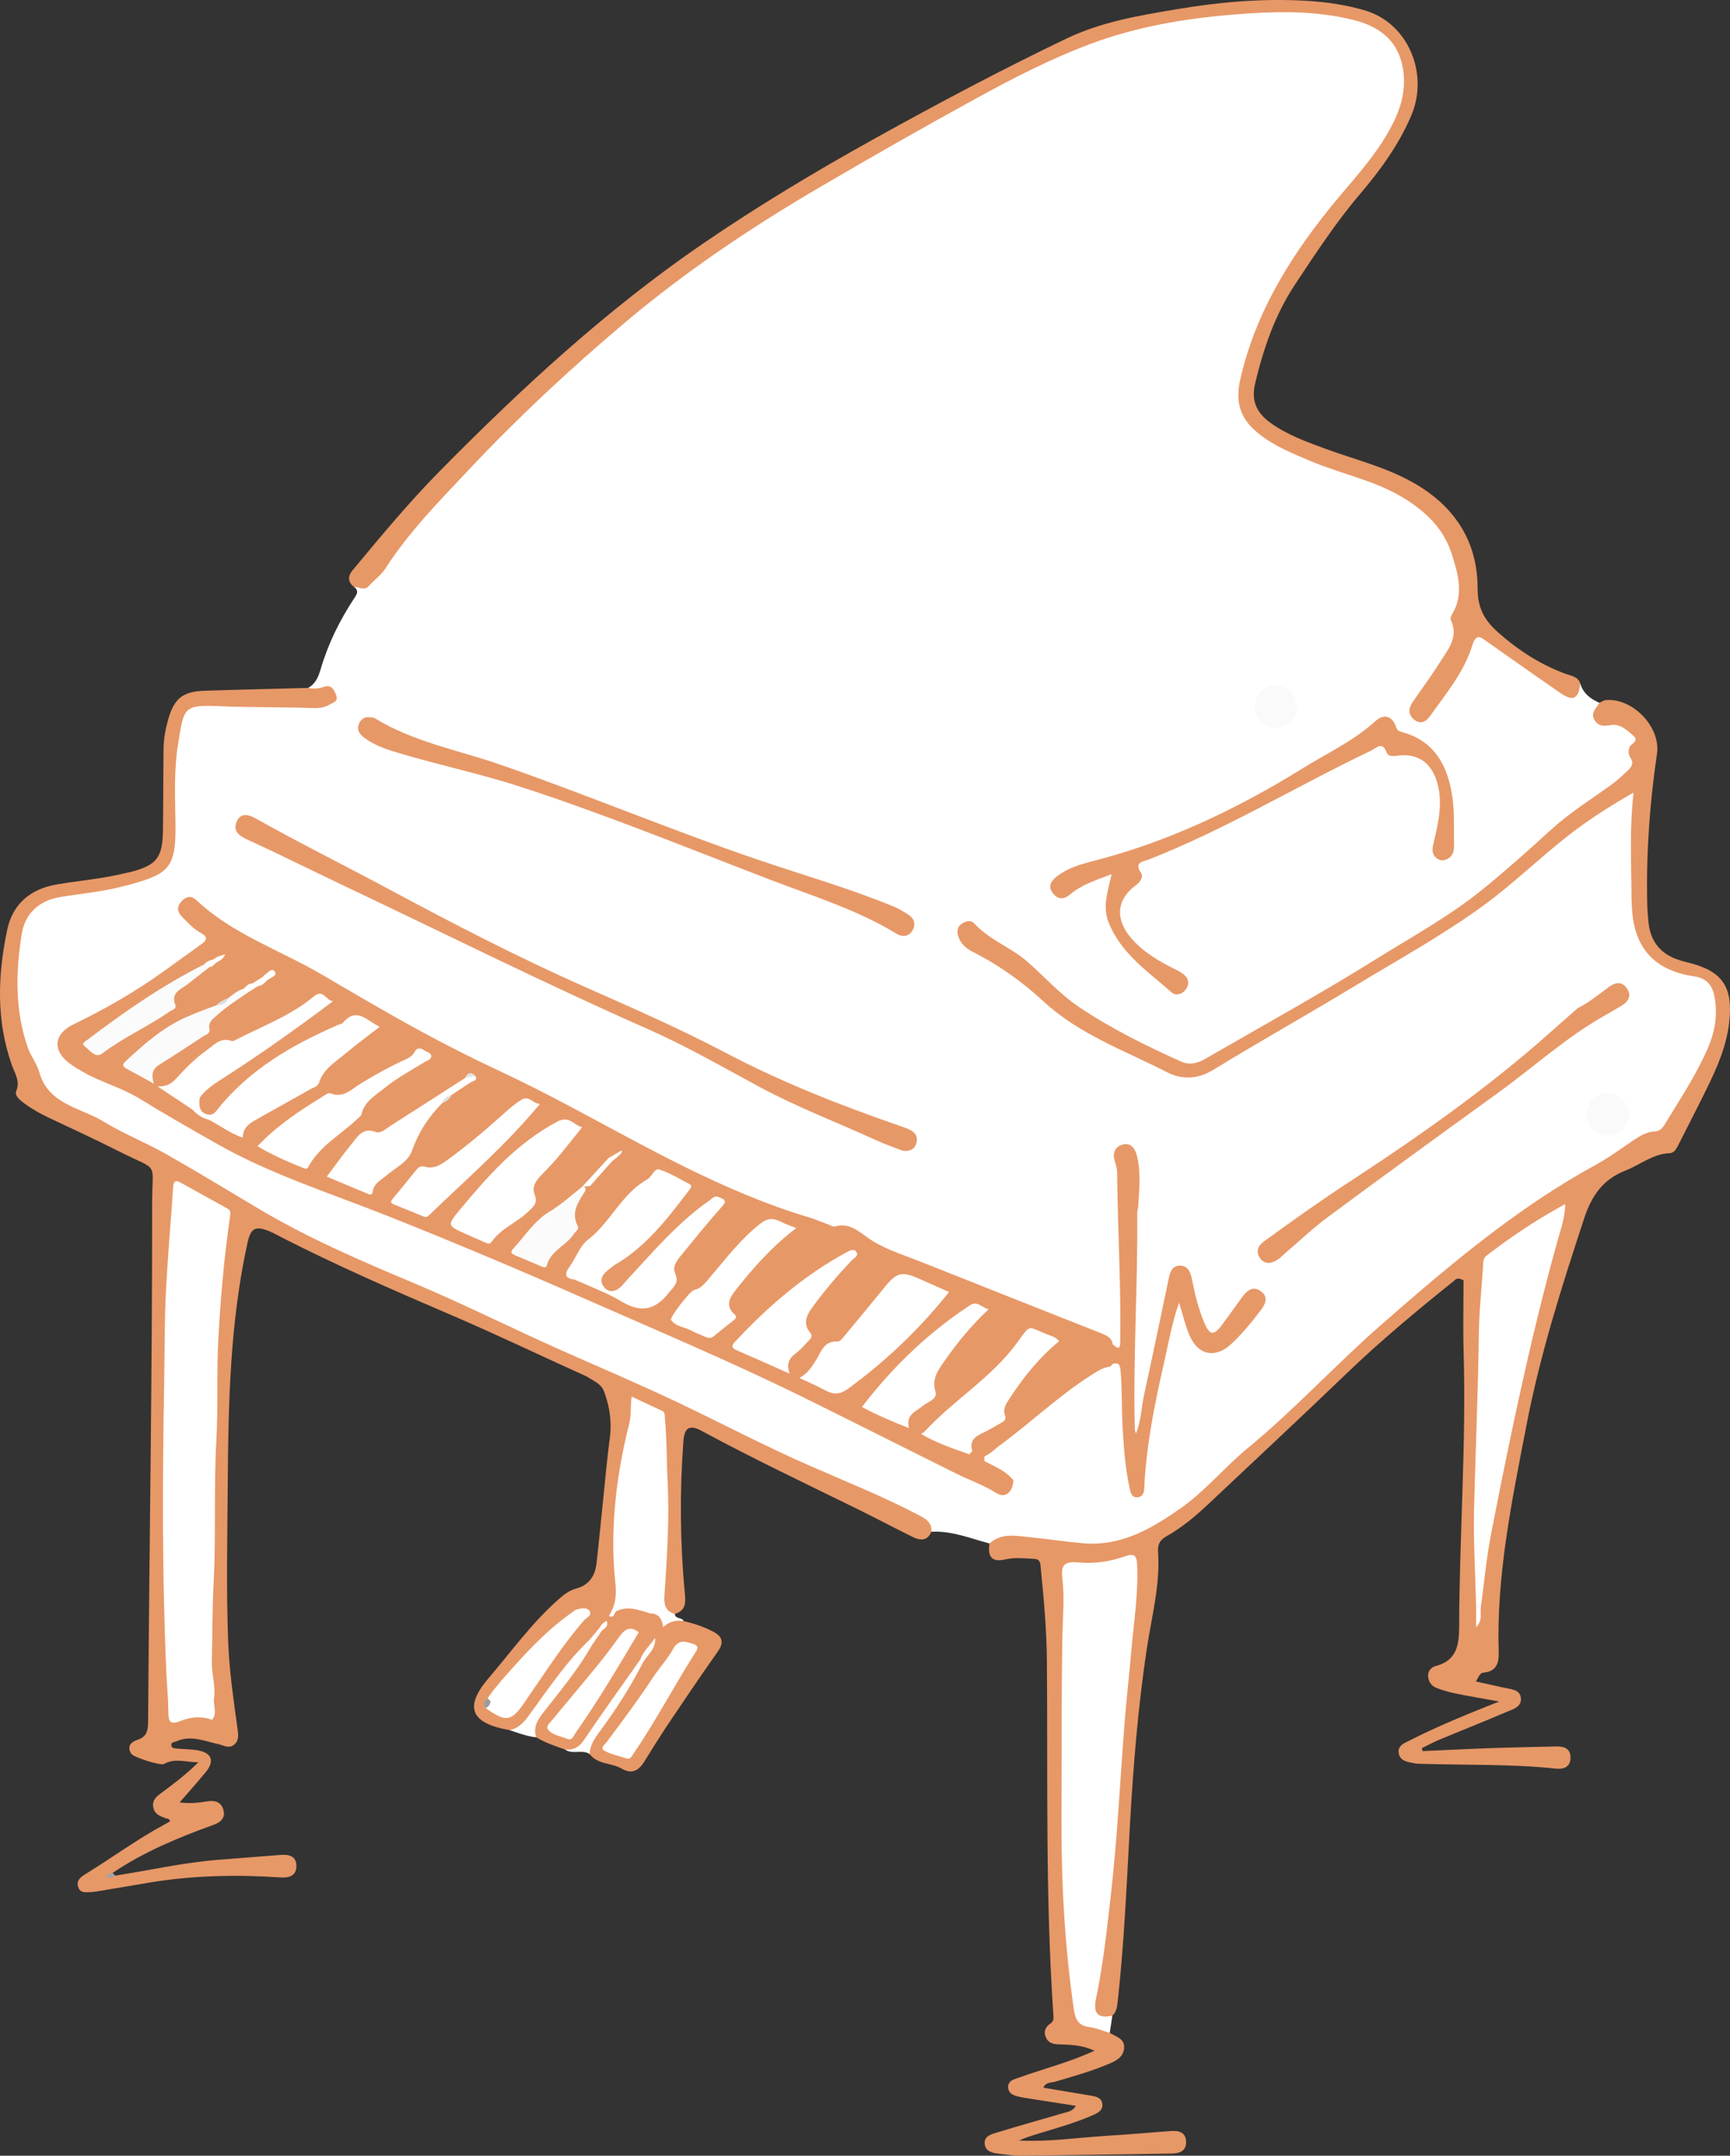 <?xml version="1.0" encoding="utf-8"?>
<!-- Generator: Adobe Illustrator 16.0.0, SVG Export Plug-In . SVG Version: 6.00 Build 0)  -->
<!DOCTYPE svg PUBLIC "-//W3C//DTD SVG 1.1//EN" "http://www.w3.org/Graphics/SVG/1.1/DTD/svg11.dtd">
<svg version="1.1" id="レイヤー_1" xmlns="http://www.w3.org/2000/svg" xmlns:xlink="http://www.w3.org/1999/xlink" x="0px"
	 y="0px" viewBox="0 0 148.618 185.156" enable-background="new 0 0 148.618 185.156"
	 xml:space="preserve">
<rect x="0" y="0" width="148.618" height="185.156" fill="#333333" stroke="none"/>
<path fill="#FFFFFF" d="M85.001,132.569c-1.643-0.437-3.238-1.104-4.989-1.007c-0.434-0.702-1.096-1.095-1.813-1.47
	c-4.123-2.152-8.51-3.72-12.688-5.749c-1.746-0.849-3.49-1.7-5.223-2.575c-4.023-2.034-8.207-3.716-12.294-5.61
	c-5.879-2.726-11.771-5.423-17.736-7.956c-4.447-1.888-8.613-4.314-12.742-6.798C13.533,99.011,9.37,96.961,5.264,94.8
	c-0.863-0.455-1.643-0.907-1.781-1.98c-0.013-0.1-0.073-0.196-0.129-0.283c-2.296-3.579-2.343-7.532-1.875-11.551
	c0.315-2.711,1.444-3.792,4.149-4.276c2.146-0.385,4.332-0.578,6.411-1.298c2.222-0.77,2.712-1.467,2.763-3.81
	c0.054-2.526-0.179-5.061,0.208-7.578c0.042-0.273,0.061-0.551,0.112-0.824c0.428-2.255,0.68-3.037,3.672-2.838
	c2.672,0.18,5.334,0.075,7.998,0.148c0.382,0.011,0.768,0.002,1.127-0.147c0.291-0.12,0.614-0.252,0.536-0.653
	c-0.077-0.402-0.402-0.408-0.733-0.385c-0.438,0.031-0.904,0.191-1.256-0.238c0.632-0.341,0.89-0.957,1.072-1.582
	c0.643-2.202,1.643-4.23,2.903-6.138c0.221-0.333,0.411-0.637-0.015-0.946c1.162-0.229,1.962-0.976,2.557-1.92
	c1.453-2.305,3.425-4.172,5.157-6.239c1.961-2.341,4.18-4.44,6.354-6.575c7.295-7.162,15.189-13.559,24.013-18.773
	C75.341,12.875,82.2,8.892,89.319,5.368c5.138-2.542,10.564-3.92,16.261-4.354c3.812-0.29,7.611-0.5,11.338,0.63
	c1.892,0.573,3.248,1.743,3.737,3.693c0.313,1.25,0.304,2.543-0.119,3.793c-0.827,2.444-2.297,4.5-3.979,6.404
	c-2.996,3.392-5.651,7.01-7.653,11.086c-0.954,1.943-1.608,3.987-2.099,6.08c-0.517,2.204,0.237,3.687,2.49,5.065
	c1.428,0.873,3.002,1.427,4.554,2.028c1.551,0.6,3.187,0.964,4.706,1.651c2.706,1.228,5.178,2.75,6.272,5.718
	c0.65,1.76,1.131,3.573,0.289,5.435c-0.117,0.258-0.196,0.534-0.107,0.808c0.368,1.155-0.156,2.113-0.704,3.036
	c-0.565,0.953-1.199,1.866-1.861,2.757c-0.289,0.392-0.572,0.786-0.805,1.212c-0.209,0.384-0.371,0.811,0.076,1.111
	c0.459,0.31,0.767-0.063,1.061-0.362c0.097-0.098-0.011,0.034,0.066-0.08c1.235-1.837,2.632-3.576,3.406-5.69
	c0.379-1.034,0.656-1.142,1.595-0.511c2.013,1.351,3.969,2.785,5.976,4.147c1.11,0.752,1.172,0.763,1.93-0.332
	c0.245,0.857,0.874,1.335,1.65,1.668c0.124,0.213,0.004,0.399-0.065,0.591c-0.268,0.729,0.044,1.09,0.763,1.068
	c0.654-0.018,1.224,0.136,1.759,0.506c0.595,0.41,1.036,0.848,0.543,1.619c-0.113,0.176-0.191,0.407-0.108,0.598
	c0.455,1.049-0.262,1.607-0.888,2.211c-0.453,0.437-0.976,0.783-1.5,1.116c-3.443,2.188-6.318,5.065-9.378,7.716
	c-2.081,1.803-4.391,3.266-6.715,4.713c-5.709,3.552-11.546,6.888-17.354,10.276c-1.51,0.881-2.87,0.962-4.389,0.126
	c-1.881-1.036-3.8-2.004-5.703-3.001c-1.665-0.873-3.116-2.082-4.438-3.408c-1.234-1.237-2.585-2.301-4.053-3.232
	c-0.729-0.464-1.512-0.85-2.12-1.489c-0.26-0.273-0.594-0.401-0.922-0.116c-0.316,0.274-0.249,0.622-0.08,0.951
	c0.248,0.484,0.672,0.805,1.136,1.037c2.187,1.095,4.118,2.535,5.929,4.17c1.735,1.565,3.712,2.78,5.844,3.744
	c1.421,0.643,2.783,1.405,4.187,2.085c1.525,0.738,2.966,0.822,4.524-0.125c4.945-3.004,9.986-5.85,14.914-8.884
	c2.98-1.835,6.035-3.548,8.82-5.685c2.063-1.583,3.971-3.35,5.974-5.004c1.691-1.398,3.554-2.535,5.411-3.68
	c0.771-0.475,1.18-0.204,1.044,0.754c-0.283,2.006-0.077,4.015-0.172,6.02c-0.065,1.395,0.126,2.771,0.274,4.143
	c0.168,1.556,1.037,2.769,2.405,3.576c0.727,0.428,1.533,0.635,2.35,0.812c1.509,0.328,2.114,1.017,2.241,2.554
	c0.113,1.371-0.102,2.685-0.657,3.955c-1.021,2.328-2.382,4.458-3.737,6.594c-0.23,0.364-0.523,0.668-0.962,0.737
	c-0.925,0.147-1.666,0.656-2.411,1.166c-1.344,0.921-2.712,1.808-4.131,2.609c-4.668,2.638-8.83,5.961-12.929,9.392
	c-4.281,3.585-8.232,7.521-12.347,11.281c-2.707,2.475-5.418,4.952-8.188,7.358c-1.425,1.235-3.082,2.104-4.795,2.883
	c-2.304,1.047-4.679,0.742-7.054,0.424c-0.857-0.115-1.722-0.161-2.577-0.301C86.87,132.062,85.934,132.33,85.001,132.569"/>
<path fill="#E79867" d="M85.001,132.569c1.033-0.935,2.264-0.66,3.455-0.541c1.545,0.155,3.082,0.392,4.628,0.523
	c3.219,0.273,5.815-1.243,8.314-2.988c2.14-1.494,3.79-3.54,5.795-5.19c4.041-3.324,7.581-7.197,11.515-10.637
	c5.782-5.054,11.641-10.018,18.436-13.723c1.12-0.611,2.146-1.395,3.216-2.098c0.552-0.361,1.112-0.712,1.8-0.738
	c0.393-0.016,0.63-0.238,0.82-0.551c1.306-2.16,2.722-4.257,3.728-6.588c0.634-1.469,0.887-2.971,0.551-4.554
	c-0.203-0.954-0.719-1.481-1.738-1.628c-2.531-0.366-4.447-1.602-5.09-4.212c-0.261-1.06-0.276-2.195-0.284-3.296
	c-0.02-2.695-0.147-5.393,0.188-8.286c-1.816,1.058-3.444,2.075-4.981,3.223c-2.716,2.028-5.116,4.442-7.856,6.445
	c-3.584,2.62-7.474,4.749-11.259,7.044c-3.963,2.404-8.014,4.664-11.965,7.088c-1.38,0.848-2.732,0.891-4.029,0.225
	c-3.62-1.857-7.527-3.236-10.589-6.067c-1.84-1.703-3.86-3.136-6.097-4.272c-0.568-0.289-1.046-0.699-1.239-1.337
	c-0.126-0.419-0.099-0.823,0.337-1.094c0.361-0.223,0.766-0.31,1.054,0.009c1.28,1.411,3.119,2.031,4.53,3.26
	c1.486,1.295,2.799,2.791,4.443,3.897c2.762,1.858,5.736,3.33,8.768,4.69c0.721,0.324,1.398,0.168,2.075-0.223
	c4.915-2.836,9.884-5.578,14.703-8.581c3.083-1.92,6.283-3.668,9.113-5.962c2.014-1.631,3.947-3.365,5.862-5.111
	c1.62-1.479,3.472-2.631,5.235-3.907c0.51-0.369,0.958-0.792,1.411-1.222c0.336-0.317,0.512-0.637,0.217-1.082
	c-0.179-0.272-0.2-0.571-0.086-0.895c0.117-0.336,0.874-0.523,0.336-0.995c-0.536-0.468-1.112-1.038-1.901-0.922
	c-0.59,0.086-1.084,0.165-1.438-0.434c-0.384-0.649,0.179-1.015,0.419-1.479c0.187-0.08,0.371-0.216,0.563-0.231
	c2.32-0.189,4.721,2.335,4.385,4.607c-0.628,4.26-0.933,8.539-0.84,12.844c0.012,0.554,0.054,1.107,0.111,1.658
	c0.173,1.658,1.071,2.73,2.657,3.229c0.231,0.071,0.463,0.14,0.698,0.196c3.014,0.726,3.938,2.1,3.569,5.213
	c-0.241,2.035-1.054,3.863-1.94,5.668c-0.778,1.584-1.591,3.15-2.387,4.726c-0.176,0.345-0.36,0.757-0.774,0.774
	c-1.459,0.058-2.549,1.004-3.822,1.504c-1.896,0.746-2.877,2.123-3.522,4.082c-1.93,5.854-3.792,11.71-4.961,17.776
	c-1.246,6.464-2.601,12.904-2.386,19.545c0.027,0.827-0.176,1.61-1.261,1.701c-0.392,0.033-0.482,0.424-0.699,0.773
	c0.853,0.187,1.661,0.362,2.47,0.542c0.567,0.127,1.305,0.143,1.391,0.859c0.094,0.783-0.672,0.978-1.224,1.211
	c-1.909,0.813-3.838,1.576-5.754,2.375c-0.521,0.218-1.021,0.489-1.531,0.736c0.021,0.084,0.043,0.168,0.063,0.253
	c1.951-0.086,3.902-0.185,5.854-0.253c1.87-0.066,3.741-0.1,5.612-0.146c0.705-0.017,1.284,0.181,1.247,1.017
	c-0.036,0.774-0.606,0.956-1.26,0.886c-3.867-0.41-7.754-0.287-11.631-0.414c-0.173-0.006-0.35-0.004-0.518-0.041
	c-0.571-0.125-1.261-0.174-1.354-0.908c-0.082-0.64,0.526-0.838,0.977-1.068c2.4-1.225,4.897-2.236,7.662-3.333
	c-1.412-0.256-2.555-0.443-3.688-0.675c-0.574-0.117-1.146-0.279-1.693-0.485c-0.453-0.17-0.715-0.563-0.729-1.05
	c-0.014-0.434,0.291-0.741,0.667-0.84c1.843-0.484,1.996-1.866,2.002-3.45c0.024-7.831,0.614-15.652,0.384-23.489
	c-0.062-2.107-0.009-4.218-0.009-6.18c-0.542-0.323-0.692-0.063-0.864,0.075c-3.161,2.54-6.278,5.126-9.205,7.942
	c-3.92,3.772-7.907,7.474-11.863,11.207c-1.111,1.051-2.289,2.02-3.619,2.778c-0.552,0.313-0.733,0.687-0.689,1.339
	c0.191,2.834-0.56,5.566-0.975,8.336c-0.756,5.042-1.164,10.117-1.447,15.203c-0.28,5.016-0.488,10.037-1.045,15.033
	c-0.051,0.453-0.091,0.9-0.457,1.231c-0.843,0.537-1.471,0.312-1.673-0.612c-0.099-0.449-0.035-0.898,0.049-1.344
	c0.961-5.082,1.394-10.222,1.783-15.373c0.454-6.007,0.794-12.025,1.57-18.007c0.13-0.999,0.044-2.008,0.055-3.012
	c0.006-0.654-0.281-0.867-0.914-0.695c-1.277,0.348-2.572,0.565-3.906,0.425c-0.797-0.084-0.99,0.47-0.912,1.056
	c0.388,2.914-0.159,5.81-0.106,8.72c0.098,5.434-0.144,10.87,0.039,16.303c0.136,3.98,0.386,7.956,1.036,11.896
	c0.124,0.749,0.476,1.177,1.22,1.343c0.567,0.127,1.169,0.235,1.532,0.783c0.522,0.343,1.314,0.484,1.231,1.333
	c-0.079,0.808-0.753,1.102-1.405,1.374c-1.472,0.615-3.004,1.044-4.53,1.494c-0.334,0.099-0.796,0.019-1.002,0.512
	c1.363,0.229,2.709,0.452,4.055,0.677c0.456,0.077,0.947,0.166,1.014,0.718c0.065,0.543-0.38,0.773-0.802,0.959
	c-1.587,0.698-3.259,1.151-4.911,1.659c-0.483,0.149-0.965,0.304-1.435,0.526c2.558,0.127,5.081-0.257,7.615-0.412
	c1.8-0.111,3.596-0.27,5.394-0.402c0.688-0.052,1.313,0.079,1.334,0.918c0.021,0.822-0.58,1.004-1.276,1.014
	c-4.262,0.062-8.524,0.139-12.788,0.185c-0.689,0.009-1.382-0.097-2.069-0.175c-0.533-0.063-1.1-0.202-1.167-0.829
	c-0.074-0.677,0.556-0.837,1.027-0.981c1.918-0.588,3.853-1.125,5.778-1.689c0.354-0.104,0.756-0.138,1.018-0.611
	c-1.482-0.23-2.924-0.451-4.362-0.681c-0.307-0.05-0.615-0.112-0.906-0.215c-0.311-0.111-0.529-0.343-0.544-0.694
	c-0.017-0.365,0.228-0.587,0.53-0.695c0.846-0.305,1.7-0.586,2.558-0.859c1.41-0.451,2.822-0.896,4.333-1.589
	c-1.059-0.484-2.039-0.517-3.001-0.542c-0.497-0.014-0.909-0.079-1.142-0.532c-0.262-0.509-0.109-0.955,0.356-1.262
	c0.29-0.19,0.275-0.432,0.255-0.722c-0.697-10.143-0.473-20.303-0.559-30.458c-0.023-2.735-0.282-5.465-0.55-8.188
	c-0.044-0.441-0.253-0.528-0.58-0.544c-0.826-0.04-1.646-0.138-2.48,0.058C85.238,134.199,84.823,133.731,85.001,132.569"/>
<path fill="#E79867" d="M26.466,59.086c0.451,0.091,0.905,0.069,1.331-0.083c0.647-0.229,0.847,0.155,1.059,0.644
	c0.27,0.623-0.241,0.682-0.573,0.884c-0.468,0.286-0.988,0.297-1.51,0.28c-2.628-0.088-5.257-0.039-7.888-0.156
	c-3.182-0.141-3.077,0.115-3.594,3.306c-0.373,2.3-0.238,4.63-0.214,6.947c0.041,3.817-0.672,4.229-4.593,5.241
	c-1.729,0.445-3.533,0.605-5.304,0.896c-1.863,0.307-3.046,1.438-3.326,3.24c-0.507,3.266-0.58,6.549,0.551,9.732
	c0.254,0.713,0.763,1.342,0.966,2.063c0.788,2.807,3.557,3.044,5.53,4.254c1.725,1.057,3.662,1.813,5.411,2.811
	c2.605,1.484,5.181,3.043,7.759,4.586c4.264,2.553,8.81,4.514,13.372,6.427c4.376,1.834,8.608,3.971,12.943,5.891
	c3.29,1.457,6.603,2.869,9.853,4.411c3.813,1.811,7.549,3.786,11.42,5.475c3.172,1.384,6.387,2.67,9.449,4.297
	c0.586,0.312,0.961,0.643,0.902,1.332c-0.359,0.844-0.993,0.748-1.634,0.431c-1.578-0.779-3.132-1.606-4.711-2.382
	c-4.492-2.205-9.014-4.349-13.419-6.729c-1.012-0.546-1.45-0.261-1.537,0.901c-0.327,4.389-0.287,8.778,0.133,13.158
	c0.079,0.813,0.004,1.425-0.877,1.679c-0.727,0.125-0.995-0.326-1.119-0.918c-0.091-0.442-0.109-0.905-0.038-1.345
	c0.368-2.231,0.277-4.499,0.29-6.731c0.016-2.473,0.057-4.98-0.314-7.455c-0.083-0.554-0.392-0.848-0.846-1.084
	c-0.485-0.253-1.033-0.419-1.435-0.928c0.099,1.841-0.455,3.534-0.801,5.259c-0.707,3.522-0.866,7.066-0.495,10.636
	c0.077,0.744-0.019,1.448-0.383,2.105c-0.05,0.216-0.142,0.413-0.262,0.596c-0.105,0.166-0.217,0.329-0.326,0.492
	c-0.189,0.259-0.425,0.485-0.59,0.765c-0.263,0.396-0.615,0.712-0.933,1.059c-1.875,1.938-3.435,4.124-5.003,6.306
	c-0.473,0.656-0.927,1.407-1.947,1.219c-3.046-0.535-4.082-1.781-1.81-4.436c1.954-2.283,3.707-4.74,5.974-6.744
	c0.468-0.414,0.948-0.813,1.57-0.977c1.123-0.299,1.634-1.118,1.752-2.189c0.311-2.814,0.58-5.636,0.869-8.454
	c0.066-0.651,0.149-1.303,0.224-1.955c0.248-1.491,0.077-2.946-0.459-4.35c-0.251-0.658-0.924-0.897-1.463-1.258
	c-3.849-1.732-7.646-3.566-11.529-5.23c-4.987-2.137-9.973-4.309-14.812-6.785c-0.309-0.157-0.609-0.334-0.929-0.464
	c-1.245-0.505-1.614-0.264-1.899,1.039c-1.491,6.818-1.639,13.747-1.686,20.68c-0.029,4.539-0.137,9.08,0.041,13.62
	c0.1,2.498,0.467,4.966,0.806,7.437c0.066,0.492,0.131,0.992-0.325,1.337c-0.452,0.341-0.854,0.04-1.324-0.063
	c-1.174-0.257-2.369-0.803-3.612-0.242c-0.178,0.08-0.463,0.056-0.437,0.336c0.023,0.257,0.287,0.266,0.485,0.285
	c0.586,0.055,1.182,0.049,1.76,0.146c1.241,0.21,1.506,0.92,0.708,1.886c-0.749,0.907-1.535,1.784-2.228,2.586
	c0.562,0.099,1.443,0.08,2.307-0.077c0.683-0.123,1.215,0.014,1.43,0.672c0.226,0.688-0.173,1.1-0.815,1.332
	c-3.031,1.093-6,2.321-8.689,4.136c-0.176,0.331,0.023,0.287,0.232,0.232c2.942-0.456,5.852-1.124,8.827-1.358
	c1.796-0.143,3.594-0.286,5.391-0.422c0.687-0.053,1.323,0.091,1.342,0.916c0.018,0.877-0.622,1.067-1.363,1.018
	c-3.747-0.252-7.481-0.178-11.194,0.431c-1.435,0.236-2.866,0.485-4.301,0.725c-0.272,0.046-0.548,0.094-0.824,0.104
	c-0.408,0.017-0.879,0.101-1.059-0.418c-0.185-0.533,0.157-0.846,0.562-1.093c2.305-1.409,4.479-3.026,6.863-4.305
	c0.152-0.082,0.3-0.168,0.462-0.259c-0.029-0.231-0.232-0.221-0.358-0.265c-0.503-0.176-0.99-0.352-1.088-0.977
	c-0.101-0.632,0.336-0.934,0.759-1.247c1.016-0.756,2.037-1.51,3.112-2.582c-1.148-0.019-2.033-0.387-2.929,0.14
	c-0.305,0.179-2.647-0.584-2.832-0.877c-0.401-0.64,0.001-1.024,0.525-1.192c0.843-0.267,0.92-0.839,0.925-1.592
	c0.097-14.801,0.359-29.601,0.347-44.402c-0.004-3.84,0.685-2.766-2.834-4.545C8.23,97.88,6.183,96.943,4.149,95.98
	c-0.754-0.356-1.474-0.768-2.14-1.27c-0.338-0.257-0.766-0.607-0.608-1.007c0.345-0.875-0.141-1.537-0.395-2.257
	c-1.347-3.825-1.202-7.721-0.386-11.59c0.461-2.187,1.973-3.504,4.239-3.889c2.014-0.341,4.057-0.504,6.042-1.006
	c0.102-0.025,0.205-0.034,0.307-0.061c2.247-0.594,2.754-1.217,2.788-3.549c0.036-2.357,0.026-4.715,0.057-7.071
	c0.011-0.869,0.172-1.724,0.416-2.558c0.504-1.728,1.25-2.33,3.057-2.392C20.506,59.232,23.486,59.167,26.466,59.086"/>
<path fill="#E79867" d="M135.748,58.693c-0.125,1.341-0.619,1.585-1.706,0.828c-2.101-1.464-4.204-2.924-6.289-4.41
	c-0.639-0.455-0.956-0.699-1.292,0.377c-0.709,2.274-2.259,4.105-3.616,6.024c-0.319,0.452-0.782,0.739-1.335,0.317
	c-0.543-0.414-0.535-0.952-0.187-1.473c0.77-1.149,1.614-2.252,2.346-3.426c0.696-1.113,1.681-2.19,0.962-3.695
	c-0.049-0.102,0.001-0.29,0.069-0.397c1.103-1.761,0.553-3.571,0.005-5.287c-0.678-2.121-2.203-3.599-4.108-4.769
	c-2.52-1.547-5.419-2.073-8.085-3.211c-1.688-0.721-3.381-1.389-4.776-2.665c-1.314-1.202-1.569-2.606-1.204-4.244
	c1.233-5.542,4.083-10.249,7.57-14.618c2.024-2.536,4.361-4.831,5.75-7.843c0.681-1.474,0.945-2.997,0.625-4.55
	c-0.466-2.256-2.068-3.406-4.215-3.938c-3.443-0.854-6.918-0.742-10.415-0.452c-4.153,0.346-8.224,1.041-12.141,2.502
	C90.254,5.05,86.989,6.738,83.769,8.5c-4.462,2.443-8.88,4.97-13.272,7.537c-5.954,3.479-11.666,7.318-16.939,11.777
	c-4.684,3.963-9.171,8.146-13.365,12.616c-2.501,2.664-5.087,5.283-7.082,8.393c-0.366,0.571-0.964,0.989-1.423,1.507
	c-0.409,0.459-0.842,0.06-1.26,0.089c-0.574-0.425-0.55-0.946-0.144-1.433c2.43-2.924,4.858-5.855,7.53-8.562
	C44.809,33.34,52.097,26.602,60.35,20.95c4.781-3.273,9.739-6.244,14.789-9.048c5.41-3.002,10.88-5.908,16.466-8.584
	c3.028-1.451,6.248-1.979,9.485-2.526c3.664-0.619,7.356-0.94,11.074-0.726c1.729,0.099,3.454,0.342,5.113,0.836
	c3.714,1.104,5.488,5.449,3.961,9.02c-1.084,2.535-2.65,4.684-4.401,6.742c-2.072,2.435-3.816,5.102-5.577,7.758
	c-1.727,2.605-2.718,5.498-3.438,8.518c-0.363,1.516,0.16,2.551,1.344,3.395c1.429,1.018,3.056,1.609,4.682,2.204
	c2.498,0.914,5.103,1.55,7.452,2.856c3.592,1.996,5.638,5.024,5.636,9.145c0,1.679,0.58,2.732,1.765,3.779
	c1.765,1.563,3.686,2.798,5.9,3.595C135.038,58.07,135.572,58.132,135.748,58.693"/>
<path fill="#FFFFFF" d="M95.334,174.602c-0.594-0.174-1.178-0.424-1.784-0.504c-0.892-0.119-1.171-0.636-1.289-1.442
	c-0.804-5.517-1.1-11.063-1.072-16.634c0.025-5.116-0.011-10.233,0.076-15.35c0.029-1.724,0.2-3.435-0.004-5.167
	c-0.135-1.151,0.239-1.407,1.4-1.305c1.363,0.12,2.701-0.071,3.979-0.524c0.8-0.282,1.009-0.096,1.047,0.73
	c0.115,2.468-0.285,4.895-0.495,7.336c-0.168,1.958-0.392,3.911-0.552,5.869c-0.414,5.089-0.639,10.191-1.224,15.268
	c-0.339,2.948-0.654,5.893-1.263,8.801c-0.271,1.289,0.206,1.711,1.406,1.44L95.334,174.602z"/>
<path fill="#FFFFFF" d="M52.533,138.377c0.609-1.175,0.3-2.396,0.223-3.62c-0.268-4.239,0.268-8.403,1.307-12.508
	c0.182-0.719,0.073-1.445,0.201-2.296c0.898,0.42,1.759,0.818,2.615,1.224c0.274,0.132,0.216,0.398,0.238,0.636
	c0.176,1.822,0.142,3.655,0.236,5.481c0.171,3.281-0.066,6.543-0.277,9.81c-0.048,0.75,0.113,1.291,0.892,1.518
	c0.048,0.46,0.618,0.273,0.763,0.615c-0.413,0.337-0.98,0.277-1.421,0.563c-0.302,0.197-0.534,0.027-0.638-0.276
	c-0.152-0.441-0.473-0.655-0.904-0.743c-0.918-0.236-1.839-0.425-2.793-0.239C52.805,138.546,52.651,138.507,52.533,138.377"/>
<path fill="#E79867" d="M55.851,138.577c0.719-0.005,1.009,0.439,1.123,1.175c0.527-0.488,1.112-0.626,1.756-0.516
	c0.873,0.202,1.722,0.476,2.521,0.895c0.805,0.422,0.972,0.926,0.414,1.717c-1.433,2.033-2.83,4.093-4.217,6.158
	c-0.732,1.092-1.422,2.211-2.116,3.325c-0.474,0.765-1.085,1.07-1.91,0.583c-0.88-0.52-2.075-0.337-2.768-1.257
	c-0.431-0.698,0.087-1.208,0.419-1.678c1.416-2.009,2.733-4.075,3.951-6.208c0.396-0.723,0.996-1.339,1.133-2.196
	C56.693,139.812,56.068,139.226,55.851,138.577"/>
<path fill="#E79867" d="M55.851,138.577c0.797,0.568,1.197,1.214,0.416,2.095c-0.172,0.78-0.825,1.278-1.149,1.969
	c-1.485,2.371-3.099,4.65-4.719,6.931c-0.484,0.683-1.055,0.95-1.856,0.694c-0.847-0.297-1.703-0.574-2.475-1.049
	c-0.401-0.354-0.387-0.761-0.188-1.218c0.292-0.672,0.691-1.276,1.167-1.821c1.344-1.535,2.453-3.238,3.604-4.912
	c0.3-0.424,0.575-0.867,0.937-1.244c0.175-0.266,0.422-0.486,0.521-0.803c0.004-0.17,0.041-0.325,0.208-0.414
	c0.241-0.09,0.41-0.285,0.623-0.418C53.946,137.897,54.896,138.282,55.851,138.577"/>
<path fill="#FFFFFF" d="M50.856,141.295c-1.157,2.046-2.649,3.847-4.096,5.684c-0.502,0.638-1.012,1.324-0.692,2.238
	c-0.802-0.079-1.546-0.372-2.302-0.62c0.815-0.154,1.289-0.728,1.747-1.36c1.6-2.209,3.123-4.481,5.113-6.378
	C50.993,140.853,51.009,141.029,50.856,141.295"/>
<path fill="#FFFFFF" d="M48.542,150.265c0.706,0.062,1.189-0.167,1.621-0.808c1.572-2.335,3.223-4.617,4.844-6.92
	c0.201-0.045,0.3,0.013,0.239,0.233c-1.031,2.029-2.249,3.938-3.595,5.772c-0.463,0.631-0.974,1.265-0.997,2.113
	C50.005,150.226,49.185,150.727,48.542,150.265"/>
<path fill="#A3A3A3" d="M9.906,161.096c-0.227,0.189-0.479,0.231-0.768,0.128c0.102-0.246,0.298-0.333,0.534-0.361L9.906,161.096z"
	/>
<path fill="#E79867" d="M87.058,127.152c-0.061,1.054-0.715,1.564-1.481,1.078c-1.093-0.692-2.309-1.105-3.454-1.676
	c-4.279-2.128-8.548-4.281-12.832-6.401c-6.146-3.041-12.461-5.704-18.734-8.464c-5.701-2.51-11.434-4.94-17.225-7.238
	c-4.949-1.967-10.056-3.57-14.716-6.219c-2.227-1.266-4.456-2.529-6.634-3.875c-1.518-0.937-3.25-1.381-4.788-2.252
	c-0.419-0.237-0.84-0.483-1.224-0.771c-1.479-1.109-1.363-2.527,0.343-3.354c2.655-1.285,5.204-2.74,7.607-4.45
	c1.127-0.802,2.237-1.626,3.366-2.423c0.5-0.354,0.591-0.642-0.021-0.969c-0.65-0.348-1.14-0.896-1.647-1.417
	c-0.401-0.414-0.435-0.832-0.044-1.286c0.392-0.453,0.863-0.529,1.273-0.142c3.111,2.94,7.165,4.289,10.769,6.394
	c2.93,1.709,5.848,3.444,8.834,5.049c1.995,1.07,4.014,2.106,6.074,3.067c2.174,1.013,4.345,2.111,6.48,3.245
	c6.65,3.533,13.182,7.327,20.465,9.502c0.595,0.178,1.168,0.432,1.753,0.646c0.162,0.059,0.352,0.188,0.49,0.148
	c1.38-0.393,2.164,0.559,3.184,1.2c1.301,0.817,2.83,1.28,4.276,1.856c5.11,2.037,10.228,4.054,15.341,6.082
	c0.481,0.191,0.992,0.371,1.081,0.996c0.361,0.555,1.052,1.108-0.001,1.662c-0.072,0.078-0.144,0.157-0.215,0.236
	c-1.728,1.089-3.395,2.266-5.04,3.473c-0.587,0.431-1.047,1.049-1.614,1.441c-1.407,0.973-2.599,2.257-4.191,2.965
	c-0.448,0.008-0.779-0.227-1.081-0.521c-0.383-0.84-0.009-1.39,0.701-1.803c0.419-0.244,0.868-0.433,1.29-0.671
	c0.243-0.137,0.526-0.28,0.551-0.582c0.147-1.8,1.431-2.946,2.433-4.247c0.504-0.654,0.999-1.33,1.677-1.834
	c0.342-0.255,0.317-0.47-0.059-0.705c-1.014-0.635-1.487-0.572-2.288,0.348c-1.452,1.67-2.842,3.421-4.601,4.768
	c-1.041,0.798-2.104,1.516-2.955,2.549c-0.487,0.594-0.335,0.758,0.235,1.01c0.952,0.418,1.953,0.709,2.896,1.145
	c0.388,0.309,0.789,0.586,1.313,0.598c0.671,0.234,1.295,0.564,1.868,0.98C86.799,126.498,87.174,126.678,87.058,127.152"/>
<path fill="#E79867" d="M77.521,98.83c-0.631-0.248-1.419-0.516-2.171-0.859c-3.366-1.541-6.836-2.856-10.102-4.614
	c-3.171-1.707-6.295-3.515-9.589-4.968c-8.87-3.914-17.538-8.248-26.294-12.399c-2.75-1.304-5.471-2.672-8.239-3.935
	c-0.713-0.326-1.123-0.791-0.775-1.527c0.359-0.762,1.045-0.553,1.609-0.236c3.771,2.121,7.65,4.043,11.461,6.089
	c5.553,2.98,11.143,5.872,16.909,8.423c4.046,1.789,8.099,3.564,12.021,5.627c4.817,2.534,9.874,4.518,15.015,6.293
	c0.325,0.112,0.662,0.221,0.952,0.397c0.445,0.271,0.549,0.716,0.364,1.181C78.51,98.734,78.143,98.914,77.521,98.83"/>
<path fill="#FFFFFF" d="M120.295,51.584c-0.082,2.797-1.226,5.155-3.046,7.207c-0.777,0.877-1.868,0.957-2.711,0.32
	c-0.828-0.626-1.031-1.699-0.467-2.695c0.255-0.45,0.586-0.857,0.879-1.285c2.998-4.372,0.253-7.185-3.81-8.316
	c-0.458-0.128-0.961-0.102-1.391-0.357c-1.241-0.736-1.294-2.486-0.095-3.309c0.534-0.365,1.14-0.486,1.78-0.443
	c2.591,0.176,7.813,3.135,8.604,6.927C120.173,50.276,120.314,50.919,120.295,51.584"/>
<path fill="#E79867" d="M95.594,117.143c0.724-0.554,0.098-1.107,0-1.661c0.297,0.18,0.628,0.62,0.641-0.216
	c0.075-4.848-0.219-9.688-0.265-14.534c-0.003-0.372-0.131-0.748-0.232-1.113c-0.182-0.661,0.105-1.137,0.686-1.31
	c0.652-0.196,1.059,0.271,1.214,0.847c0.396,1.46,0.229,2.952,0.146,4.435c-0.013,0.206-0.091,0.41-0.089,0.614
	c0.059,6.198-0.366,12.39-0.206,18.588c0.002,0.06,0.034,0.118,0.097,0.321c0.465-1.133,0.464-2.241,0.694-3.292
	c0.717-3.269,1.391-6.546,2.081-9.82c0.123-0.584,0.238-1.278,0.962-1.297c0.845-0.021,0.986,0.728,1.117,1.385
	c0.235,1.188,0.533,2.357,0.998,3.479c0.464,1.12,0.817,1.181,1.525,0.241c0.602-0.802,1.176-1.623,1.769-2.432
	c0.403-0.548,0.909-0.96,1.571-0.484c0.666,0.478,0.438,1.067,0.018,1.624c-0.773,1.021-1.586,2.009-2.52,2.891
	c-1.381,1.301-2.88,1.02-3.628-0.745c-0.362-0.853-0.568-1.771-0.882-2.782c-0.609,1.717-0.898,3.422-1.28,5.098
	c-0.813,3.566-1.545,7.149-1.713,10.819c-0.02,0.412-0.11,0.785-0.613,0.802c-0.453,0.013-0.551-0.355-0.627-0.698
	c-0.369-1.69-0.509-3.413-0.612-5.132c-0.1-1.69-0.037-3.387-0.185-5.079C96.213,117.151,96.06,117.031,95.594,117.143"/>
<path fill="#E79867" d="M95.494,75.086c-1.347,0.514-2.569,0.888-3.567,1.739c-0.501,0.427-1.015,0.462-1.45-0.07
	c-0.496-0.606-0.209-1.076,0.325-1.488c0.901-0.697,1.97-1.022,3.038-1.294c6.472-1.648,12.418-4.48,18.068-7.98
	c2.112-1.309,4.386-2.359,6.256-4.061c0.741-0.674,1.475-0.408,1.772,0.519c0.114,0.354,0.327,0.372,0.594,0.449
	c2.641,0.759,3.757,2.733,4.193,5.261c0.25,1.443,0.16,2.898,0.188,4.35c0.012,0.55-0.065,1.048-0.644,1.297
	c-0.31,0.133-0.61,0.111-0.875-0.116c-0.447-0.382-0.341-0.837-0.226-1.334c0.39-1.685,0.796-3.369,0.307-5.114
	c-0.495-1.765-1.711-2.594-3.508-2.328c-0.337,0.051-0.726,0.029-0.833-0.264c-0.374-1.02-0.859-0.417-1.371-0.171
	c-6.4,3.06-12.485,6.759-19.112,9.356c-0.469,0.185-1.252,0.215-0.637,1.125c0.237,0.351-0.047,0.785-0.423,1.061
	c-1.688,1.233-1.823,2.946-0.381,4.59c1.051,1.2,2.396,1.973,3.8,2.669c0.305,0.151,0.627,0.327,0.847,0.576
	c0.304,0.344,0.284,0.777-0.001,1.146c-0.324,0.421-0.854,0.541-1.203,0.232c-2.033-1.794-4.354-3.335-5.417-6.017
	C94.695,77.856,95.167,76.574,95.494,75.086"/>
<path fill="#FFFFFF" d="M135.528,86.595c-1.573-1.233-2.19-2.86-2.072-4.836c0.103-1.694,0.391-3.368,0.434-5.069
	c0.027-1.103,0.966-1.873,2.001-1.854c1.041,0.02,1.847,0.807,1.945,1.923c0.148,1.67-0.14,3.32-0.3,4.97
	c-0.11,1.129,0.33,1.676,1.38,1.903c0.605,0.132,1.214,0.299,1.784,0.538c1.318,0.553,2.051,1.602,2.32,2.982
	c0.325,1.668-0.079,3.242-0.732,4.748c-0.45,1.036-1.54,1.445-2.516,1.09c-0.94-0.345-1.454-1.379-1.214-2.471
	c0.082-0.371,0.195-0.734,0.302-1.1c0.255-0.877,0.507-1.744-0.878-1.852c-0.188-0.014-0.126-0.209-0.136-0.34
	c0.29-0.551,0.895-0.725,1.331-1.101c0.344-0.296,0.584-0.637,0.266-1.062c-0.282-0.375-0.673-0.282-1.022-0.078
	c-0.623,0.365-1.155,0.863-1.78,1.226C136.297,86.413,136,86.766,135.528,86.595"/>
<path fill="#E79867" d="M31.718,61.594c0.168,0.033,0.363,0.021,0.5,0.105c3.329,2.042,7.161,2.729,10.778,3.983
	c7.387,2.563,14.601,5.593,22,8.12c3.926,1.342,7.924,2.479,11.769,4.058c0.443,0.183,0.862,0.438,1.267,0.699
	c0.509,0.329,0.671,0.819,0.36,1.346c-0.319,0.542-0.864,0.606-1.36,0.303c-3.365-2.06-7.122-3.216-10.764-4.61
	c-7.171-2.745-14.277-5.662-21.589-8.032c-3.586-1.162-7.283-1.922-10.885-3.029c-0.898-0.276-1.766-0.622-2.52-1.188
	c-0.366-0.275-0.652-0.64-0.446-1.16C30.987,61.788,31.271,61.576,31.718,61.594"/>
<path fill="#E79867" d="M135.528,86.595c0.931-0.471,1.744-1.116,2.57-1.741c0.552-0.419,1.151-0.658,1.634-0.002
	c0.517,0.706,0.109,1.224-0.543,1.6c-0.448,0.259-0.896,0.519-1.343,0.777c-3.294,1.859-6.087,4.412-9.13,6.616
	c-4.875,3.525-9.743,7.06-14.58,10.636c-1.304,0.965-2.484,2.094-3.721,3.147c-0.236,0.201-0.452,0.438-0.714,0.598
	c-0.524,0.322-1.081,0.391-1.467-0.185c-0.378-0.563-0.16-1.048,0.36-1.426c2.434-1.77,4.884-3.513,7.403-5.158
	c5.156-3.367,10.204-6.889,14.933-10.844C132.491,89.307,133.997,87.936,135.528,86.595"/>
<path fill="#FFFFFF" d="M87.058,127.152c-0.645-0.838-1.611-1.189-2.498-1.662c-0.122-0.135-0.123-0.27,0.007-0.4
	c0.517-0.223,0.896-0.635,1.339-0.96c2.645-1.94,5.021-4.228,7.799-5.997c0.525-0.335,1.03-0.691,1.675-0.754
	c0.524,0.209,0.185,0.509,0.03,0.705c-0.532,0.677-1.08,1.345-1.665,1.979c-1.894,2.057-3.52,4.349-5.522,6.31
	C87.887,126.699,87.617,127.148,87.058,127.152"/>
<path fill="#FAFAFA" d="M109.618,62.504c-0.991,0.011-1.788-0.748-1.824-1.737c-0.038-1.033,0.756-1.869,1.785-1.878
	c1.03-0.01,1.847,0.812,1.829,1.841C111.39,61.717,110.607,62.494,109.618,62.504"/>
<path fill="#FAFAFA" d="M138.097,93.885c0.968-0.008,1.787,0.783,1.822,1.758c0.037,1.017-0.784,1.88-1.795,1.888
	c-0.973,0.006-1.786-0.778-1.818-1.758C136.273,94.743,137.079,93.895,138.097,93.885"/>
<path fill="#FFFFFF" d="M126.808,137.958c-0.066-2.802-0.244-5.606-0.175-8.405c0.123-4.98,0.343-9.959,0.407-14.942
	c0.024-1.966,0.24-3.929,0.366-5.895c0.021-0.311-0.004-0.638,0.278-0.855c2.107-1.626,4.31-3.103,6.783-4.446
	c-0.034,1.206-0.396,2.182-0.666,3.153c-2.309,8.289-4.055,16.705-5.7,25.143c-0.415,2.13-0.609,4.304-0.905,6.456
	C126.955,138.307,126.906,138.087,126.808,137.958"/>
<path fill="#FFFFFF" d="M126.808,137.958c0.13,0.069,0.26,0.138,0.389,0.208c-0.02,0.498,0.149,1.032-0.389,1.6V137.958z"/>
<path fill="#FFFFFF" d="M18.215,147.719c-0.928-0.354-1.878-0.249-2.74,0.104c-0.911,0.375-1-0.049-1.009-0.75
	c-0.016-1.176-0.127-2.349-0.179-3.52c-0.366-8.275-0.332-16.557-0.183-24.834c0.049-2.697,0.019-5.4,0.166-8.095
	c0.158-2.896,0.413-5.787,0.607-8.683c0.034-0.513,0.216-0.604,0.642-0.366c1.33,0.741,2.66,1.481,3.996,2.214
	c0.303,0.166,0.295,0.375,0.249,0.689c-0.508,3.487-0.816,6.988-1.007,10.512c-0.158,2.943-0.01,5.887-0.175,8.822
	c-0.227,4.049-0.017,8.106-0.23,12.148c-0.121,2.286-0.103,4.566-0.152,6.849c-0.023,1.039,0.356,2.054,0.175,3.1
	C18.163,146.498,18.438,147.131,18.215,147.719"/>
<path fill="#FFFFFF" d="M43.173,144.225c1.803-2.045,3.625-4.069,5.865-5.66c0.168-0.119,0.332-0.277,0.522-0.328
	c0.366-0.1,0.843-0.199,1.073,0.115c0.283,0.387-0.238,0.565-0.44,0.796c-1.758,2.007-3.185,4.254-4.703,6.434
	c-0.138,0.199-0.268,0.402-0.404,0.603c-1.152,1.696-1.616,1.767-3.37,0.512c0.104-0.23,0.18-0.477,0.316-0.694
	c0.131-0.178,0.229-0.382,0.402-0.528C42.718,145.078,43.17,144.785,43.173,144.225"/>
<path fill="#FFFFFF" d="M43.173,144.225c0.208,0.667-0.2,1.062-0.638,1.442c-0.14-0.103-0.203-0.243-0.207-0.415L43.173,144.225z"/>
<path fill="#FFFFFF" d="M50.856,141.295c-0.004-0.183-0.049-0.345-0.229-0.437c0.285-0.338,0.57-0.677,0.855-1.016
	c0.194-0.054,0.266,0.018,0.221,0.212C51.421,140.469,51.138,140.882,50.856,141.295"/>
<path fill="#FFFFFF" d="M18.215,147.719c0.035-0.605-0.205-1.234,0.161-1.81C18.319,146.512,18.69,147.152,18.215,147.719"/>
<path fill="#FFFFFF" d="M51.703,140.055c-0.073-0.07-0.146-0.142-0.221-0.211c0.137-0.281,0.348-0.486,0.625-0.625
	C52.299,139.655,51.985,139.848,51.703,140.055"/>
<path fill="#9D9D9D" d="M42.152,146.118c-0.063,0.254-0.137,0.502-0.437,0.577c-0.302-0.352-0.035-0.587,0.171-0.835
	C42.101,145.816,42.208,145.885,42.152,146.118"/>
<path fill="#FFFFFF" d="M42.152,146.118c-0.088-0.086-0.177-0.172-0.266-0.258l0.442-0.608c0.178,0.084,0.208,0.242,0.208,0.415
	C42.409,145.818,42.281,145.969,42.152,146.118"/>
<path fill="#FFFFFF" d="M52.939,138.386c-0.181,0.181-0.186,0.623-0.623,0.418c0.071-0.142,0.144-0.284,0.217-0.426
	C52.667,138.38,52.803,138.383,52.939,138.386"/>
<path fill="#FFFFFF" d="M53.931,151.059c-0.708-0.229-1.404-0.364-2.003-0.682c-0.431-0.229,0.046-0.554,0.189-0.746
	c1.36-1.826,2.726-3.648,3.979-5.553c0.549-0.835,1.249-1.58,1.729-2.449c0.479-0.867,1.083-0.637,1.742-0.426
	c0.396,0.126,0.429,0.328,0.195,0.692c-1.824,2.85-3.384,5.86-5.296,8.657C54.311,150.777,54.211,151.057,53.931,151.059"/>
<path fill="#FFFFFF" d="M55.247,142.771c-0.08-0.078-0.159-0.156-0.239-0.234c0.242-0.742,0.87-1.222,1.26-1.865
	C56.381,141.593,55.649,142.102,55.247,142.771"/>
<path fill="#FFFFFF" d="M54.876,140.192c-1.735,2.906-3.445,5.824-5.395,8.592c-0.179,0.255-0.303,0.751-0.742,0.569
	c-0.567-0.236-1.252-0.303-1.654-0.797c-0.216-0.266,0.133-0.563,0.325-0.794c1.341-1.621,2.698-3.229,4.028-4.859
	c0.611-0.748,1.185-1.526,1.752-2.307C53.62,140.007,54.068,139.575,54.876,140.192"/>
<path fill="#FFFFFF" d="M68.679,118.354c0.704-0.398,1.057-0.945,1.407-1.506c0.452-0.725,0.682-1.695,1.868-1.623
	c0.195,0.012,0.441-0.306,0.614-0.513c1.152-1.38,2.3-2.763,3.432-4.16c1.022-1.263,1.468-1.385,2.946-0.728
	c0.85,0.375,1.697,0.754,2.58,1.147c-2.527,3.183-5.393,5.894-8.617,8.267c-0.847,0.623-1.373,0.529-2.121,0.123
	C70.153,119.018,69.484,118.734,68.679,118.354"/>
<path fill="#FFFFFF" d="M18.001,95.748c0.27,0,0.449-0.164,0.601-0.356c2.757-3.502,6.474-5.641,10.473-7.379
	c0.127-0.055,0.302-0.065,0.379-0.159c1.184-1.424,2.073-0.167,3.167,0.333c-1.037,0.808-2.028,1.534-2.97,2.323
	c-0.862,0.723-1.878,1.318-2.253,2.5c-0.098,0.311-0.467,0.389-0.733,0.54c-1.563,0.883-3.135,1.756-4.7,2.637
	c-0.588,0.33-1.109,0.717-1.111,1.532c-1.104-0.391-1.96-1.046-2.9-1.542C17.865,96.022,17.867,95.879,18.001,95.748"/>
<path fill="#FFFFFF" d="M50.009,96.813c-1.147,1.431-2.185,2.812-3.419,4.027c-0.489,0.483-0.937,1.064-0.668,1.738
	c0.313,0.785-0.12,1.084-0.585,1.527c-0.975,0.928-2.309,1.412-3.103,2.553c-0.196,0.28-0.433,0.109-0.647,0.017
	c-0.571-0.245-1.142-0.493-1.709-0.75c-1.397-0.632-1.47-0.694-0.466-1.909c2.448-2.957,4.969-5.827,8.46-7.678
	C48.917,95.785,49.257,96.631,50.009,96.813"/>
<path fill="#FFFFFF" d="M49.368,109.9c-0.869-0.094-0.898-0.471-0.431-1.117c0.547-0.758,0.873-1.765,1.572-2.303
	c1.952-1.499,2.896-3.96,5.09-5.182c0.422-0.234,0.608-0.993,1.055-0.848c0.911,0.299,1.75,0.819,2.607,1.27
	c0.211,0.111,0.095,0.303-0.011,0.439c-1.867,2.452-3.723,4.917-6.466,6.498c-0.686,0.303-1.326,0.614-1.217,1.563
	c0.044,0.386-0.233,0.45-0.559,0.303C50.476,110.281,49.936,110.054,49.368,109.9"/>
<path fill="#FFFFFF" d="M83.261,124.908c-1.393-0.491-2.793-0.961-4.137-1.747c0.146-0.093,0.233-0.128,0.29-0.191
	c2.528-2.749,5.842-4.676,8.054-7.768c1.086-1.519,0.821-1.244,2.422-0.619c0.373,0.146,0.801,0.229,1.092,0.617
	c-1.708,1.399-3.067,3.095-4.262,4.928c-0.281,0.433-0.597,0.878-0.385,1.44c0.135,0.36-0.088,0.509-0.339,0.647
	c-0.573,0.319-1.135,0.665-1.729,0.94c-0.666,0.311-0.973,0.75-0.734,1.483C83.573,124.861,83.511,124.982,83.261,124.908"/>
<path fill="#FFFFFF" d="M22.123,98.45c1.666-1.771,3.573-3.022,5.522-4.217c0.231-0.142,0.554-0.403,0.723-0.334
	c1.132,0.461,1.828-0.349,2.623-0.835c1.152-0.706,2.327-1.364,3.552-1.932c0.406-0.188,0.844-0.343,1.071-0.773
	c0.189-0.36,0.442-0.393,0.763-0.182c0.228,0.149,0.605,0.256,0.657,0.449c0.098,0.366-0.341,0.461-0.584,0.609
	c-1.177,0.725-2.4,1.378-3.475,2.259c-0.767,0.629-1.685,1.125-1.925,2.222c-0.032,0.143-0.219,0.256-0.342,0.375
	c-1.424,1.373-3.256,2.328-4.234,4.158c-0.13,0.243-0.374,0.086-0.557,0.014C24.639,99.752,23.382,99.194,22.123,98.45"/>
<path fill="#FFFFFF" d="M84.931,112.449c-1.525,1.429-2.764,2.96-3.885,4.582c-0.504,0.729-1.003,1.439-0.688,2.484
	c0.206,0.688-0.653,0.867-1.074,1.226c-0.587,0.5-1.498,0.737-1.194,1.919c-1.474-0.572-2.764-1.131-4.045-1.814
	c2.646-3.451,5.695-6.383,9.289-8.741C83.976,111.685,84.317,112.316,84.931,112.449"/>
<path fill="#FFFFFF" d="M67.828,117.979c-1.674-0.741-3.088-1.38-4.514-1.992c-0.432-0.186-0.525-0.363-0.179-0.735
	c2.821-3.028,5.92-5.709,9.583-7.688c0.279-0.151,0.63-0.348,0.844-0.044c0.248,0.35-0.198,0.528-0.386,0.727
	c-1.217,1.279-2.359,2.621-3.399,4.049c-0.497,0.684-0.822,1.391-0.183,2.165c0.253,0.308,0.062,0.504-0.134,0.704
	c-0.338,0.347-0.651,0.727-1.032,1.018C67.895,116.589,67.498,117.021,67.828,117.979"/>
<path fill="#FFFFFF" d="M68.402,105.481c-2.1,1.592-3.692,3.416-5.2,5.319c-0.524,0.661-0.914,1.361-0.098,2.096
	c0.233,0.21,0.106,0.352-0.065,0.491c-0.567,0.456-1.145,0.899-1.702,1.367c-0.256,0.215-0.496,0.184-0.767,0.06
	c-0.377-0.172-0.775-0.306-1.137-0.508c-0.591-0.33-1.369-0.331-1.786-0.944c-0.129-0.189,1.603-2.474,1.986-2.563
	c0.603-0.141,0.925-0.58,1.282-0.998c1.37-1.605,2.64-3.29,4.31-4.635c0.656-0.527,1.146-0.592,1.824-0.245
	C67.439,105.121,67.859,105.26,68.402,105.481"/>
<path fill="#FFFFFF" d="M46.386,94.817c-2.95,3.548-6.277,6.431-9.446,9.476c-0.16,0.153-0.28,0.302-0.519,0.205
	c-0.866-0.352-1.731-0.703-2.596-1.057c-0.377-0.154-0.212-0.331-0.039-0.54c0.664-0.798,1.322-1.603,1.973-2.413
	c0.191-0.238,0.412-0.374,0.718-0.285c0.754,0.221,1.334-0.121,1.913-0.541c1.742-1.263,3.377-2.651,4.973-4.091
	c0.458-0.413,0.939-0.815,1.465-1.133C45.442,94.068,45.773,94.789,46.386,94.817"/>
<path fill="#FFFFFF" d="M16.542,95.309c-0.916-0.609-1.832-1.219-3.013-2.004c0.945,0.063,1.345-0.39,1.745-0.823
	c0.753-0.815,1.532-1.602,2.438-2.245c0.651-0.463,1.218-1.173,2.185-0.823c0.08,0.029,0.207-0.026,0.298-0.073
	c2.291-1.191,4.756-2.078,6.769-3.761c0.831-0.692,1.049,0.397,1.647,0.409c-3.04,2.289-6.081,4.451-9.221,6.474
	c-0.81,0.522-1.652,1.015-2.236,1.818c-0.173,0.213-0.087,0.465-0.105,0.7C17.023,95.319,16.928,95.534,16.542,95.309"/>
<path fill="#FFFFFF" d="M40.835,92.418c0.211,0.408-0.152,0.395-0.362,0.525c-0.58,0.361-1.143,0.751-1.713,1.129
	c-0.259,0.227-0.557,0.409-0.776,0.682c-1.166,1.162-2.029,2.491-2.584,4.066c-0.354,1.007-1.424,1.462-2.198,2.137
	c-0.46,0.401-1.074,0.658-1.177,1.373c-0.059,0.406-0.327,0.248-0.546,0.157c-1.112-0.462-2.224-0.929-3.406-1.425
	c0.737-0.98,1.413-1.937,2.153-2.838c0.513-0.625,0.944-1.42,2.058-0.998c0.425,0.162,0.894-0.295,1.299-0.555
	c2.128-1.355,4.25-2.722,6.374-4.086C40.232,92.443,40.479,92.143,40.835,92.418"/>
<path fill="#FFFFFF" d="M49.368,109.9c0.508-0.083,0.949,0.1,1.375,0.348c0.47,0.273,0.755,0.27,0.749-0.406
	c-0.008-0.842,0.59-1.084,1.293-1.184c-0.266,0.215-0.552,0.41-0.794,0.649c-0.361,0.358-0.455,0.789-0.123,1.211
	c0.36,0.457,0.828,0.488,1.283,0.156c0.247-0.182,0.437-0.44,0.648-0.667c2.259-2.428,4.395-4.984,7.148-6.9
	c0.248-0.173,0.432-0.453,0.811-0.286c0.415,0.183,0.764,0.253,0.259,0.816c-1.221,1.364-2.364,2.798-3.526,4.214
	c-0.355,0.433-0.749,0.956-0.496,1.504c0.386,0.836-0.142,1.179-0.578,1.727c-1.173,1.474-2.399,1.682-4.029,0.697
	C52.128,111.02,50.713,110.518,49.368,109.9"/>
<path fill="#FBFBFB" d="M19.631,85.707c0.397-0.299,0.774-0.633,1.271-0.772c0.179,0.088,0.333,0.188,0.22,0.427
	c-0.845,0.584-1.71,1.138-2.474,1.834c-0.357,0.325-0.785,0.572-0.656,1.181c0.088,0.411-0.316,0.487-0.56,0.647
	c-1.242,0.816-2.479,1.643-3.745,2.421c-0.612,0.378-0.701,0.873-0.472,1.63c-0.853-0.469-1.588-0.883-2.334-1.277
	c-0.32-0.171-0.408-0.353-0.119-0.623c1.571-1.473,3.224-2.91,5.167-3.781c0.826-0.37,1.745-0.719,2.637-1.036
	C18.929,86.153,19.355,86.052,19.631,85.707"/>
<path fill="#FBFBFB" d="M18,83.064c-0.625,0.486-1.254,0.971-1.876,1.463c-0.587,0.464-1.507,0.715-1.051,1.822
	c0.124,0.3-0.316,0.398-0.525,0.545c-1.867,1.303-3.971,2.22-5.794,3.607c-0.546,0.415-1.045-0.3-1.466-0.625
	c-0.354-0.271,0.084-0.461,0.273-0.605c3.167-2.401,6.426-4.661,9.991-6.445C17.802,82.716,18.008,82.689,18,83.064"/>
<path fill="#FBFBFB" d="M50.228,102.373c-0.572,0.894-1.189,1.77-0.607,2.916c0.157,0.309-0.184,0.478-0.326,0.699
	c-0.652,1.008-1.994,1.422-2.325,2.713c-0.056,0.217-0.291,0.14-0.445,0.076c-0.767-0.317-1.528-0.647-2.293-0.969
	c-0.266-0.111-0.423-0.258-0.172-0.527c1.012-1.09,1.866-2.446,3.092-3.18c1.051-0.629,1.907-1.411,2.831-2.15
	C50.354,101.923,50.373,102.101,50.228,102.373"/>
<path fill="#FFFFFF" d="M52.281,99.463c0.242-0.043,0.338,0.054,0.282,0.295c-0.621,0.701-1.242,1.4-1.864,2.102
	c-0.174-0.043-0.271-0.162-0.325-0.326"/>
<path fill="#FFFFFF" d="M16.542,95.309c0.643-0.081,0.052-0.897,0.612-1.028c-0.069,0.692-0.075,1.348,0.846,1.468
	c-0.017,0.143-0.032,0.286-0.048,0.43C17.389,96.039,16.923,95.742,16.542,95.309"/>
<path fill="#FFFFFF" d="M53.383,98.816c0.228,0.186-0.487,0.646-0.821,0.941c-0.094-0.098-0.187-0.195-0.281-0.295"/>
<path fill="#E79867" d="M38.634,95.982c-0.341,0.421-0.667,0.856-1.331,1.225c0.25-0.711,0.704-1.06,1.077-1.463
	C38.579,95.703,38.671,95.773,38.634,95.982"/>
<path fill="#FFFFFF" d="M21.121,85.361c-0.072-0.143-0.146-0.285-0.219-0.427c0.243-0.175,0.401-0.491,0.769-0.458
	c0.226-0.065,0.463-0.154,0.476,0.227C21.805,84.922,21.463,85.142,21.121,85.361"/>
<path fill="#FFFFFF" d="M22.146,84.703c-0.102-0.195-0.304-0.18-0.476-0.227c0.307-0.194,0.613-0.389,0.919-0.582
	c0.286-0.167,0.452-0.127,0.425,0.246C22.756,84.375,22.544,84.684,22.146,84.703"/>
<path fill="#FFFFFF" d="M23.015,84.141c-0.062-0.222-0.243-0.233-0.426-0.246c0.042-0.051,0.074-0.121,0.128-0.15
	c0.293-0.158,0.611-0.693,0.898-0.277C23.833,83.783,23.3,83.973,23.015,84.141"/>
<path fill="#E79867" d="M16.025,85.713c0.371-0.19,0.742-0.381,1.114-0.572C16.882,85.554,16.607,85.922,16.025,85.713"/>
<path fill="#E79867" d="M83.261,124.908c0.091-0.09,0.183-0.179,0.272-0.269c0.316,0.215,0.634,0.425,1.033,0.45
	c-0.002,0.133-0.004,0.268-0.006,0.4C84.069,125.428,83.651,125.199,83.261,124.908"/>
<path fill="#FFFFFF" d="M18,83.064c-0.073-0.221-0.291-0.172-0.447-0.238c0.197-0.281,0.518-0.336,0.813-0.434
	c0.234-0.065,0.296,0.043,0.257,0.254C18.424,82.799,18.283,83.038,18,83.064"/>
<path fill="#FFFFFF" d="M49.982,101.951c0.131-0.139,0.262-0.277,0.393-0.418l0.325,0.326"/>
<path fill="#E79867" d="M38.634,95.982c-0.085-0.079-0.169-0.159-0.254-0.238c0.152-0.285,0.369-0.473,0.729-0.479
	C39.145,95.646,38.848,95.787,38.634,95.982"/>
<path fill="#FFFFFF" d="M18.623,82.646c-0.086-0.084-0.171-0.17-0.257-0.254c0.257-0.25,0.58-0.302,0.989-0.416
	C19.146,82.369,18.902,82.528,18.623,82.646"/>
<path fill="#DDDDDD" d="M19.631,85.707c-0.185,0.498-0.588,0.633-1.065,0.649C18.858,86.037,19.24,85.865,19.631,85.707"/>
<path fill="#E3E3E3" d="M37.984,94.754c0.107-0.398,0.365-0.629,0.777-0.682C38.622,94.437,38.308,94.602,37.984,94.754"/>
<path fill="#E3E3E3" d="M40.835,92.418c-0.293,0.057-0.586,0.112-0.879,0.168C40.168,92.106,40.456,92.021,40.835,92.418"/>
<path fill="#E79867" d="M81.789,118.705c-0.044,0.048-0.093,0.145-0.168,0.172c-0.123,0.045-0.175-0.063-0.151-0.159
	c0.02-0.079,0.083-0.181,0.15-0.205C81.723,118.476,81.794,118.552,81.789,118.705"/>
</svg>

